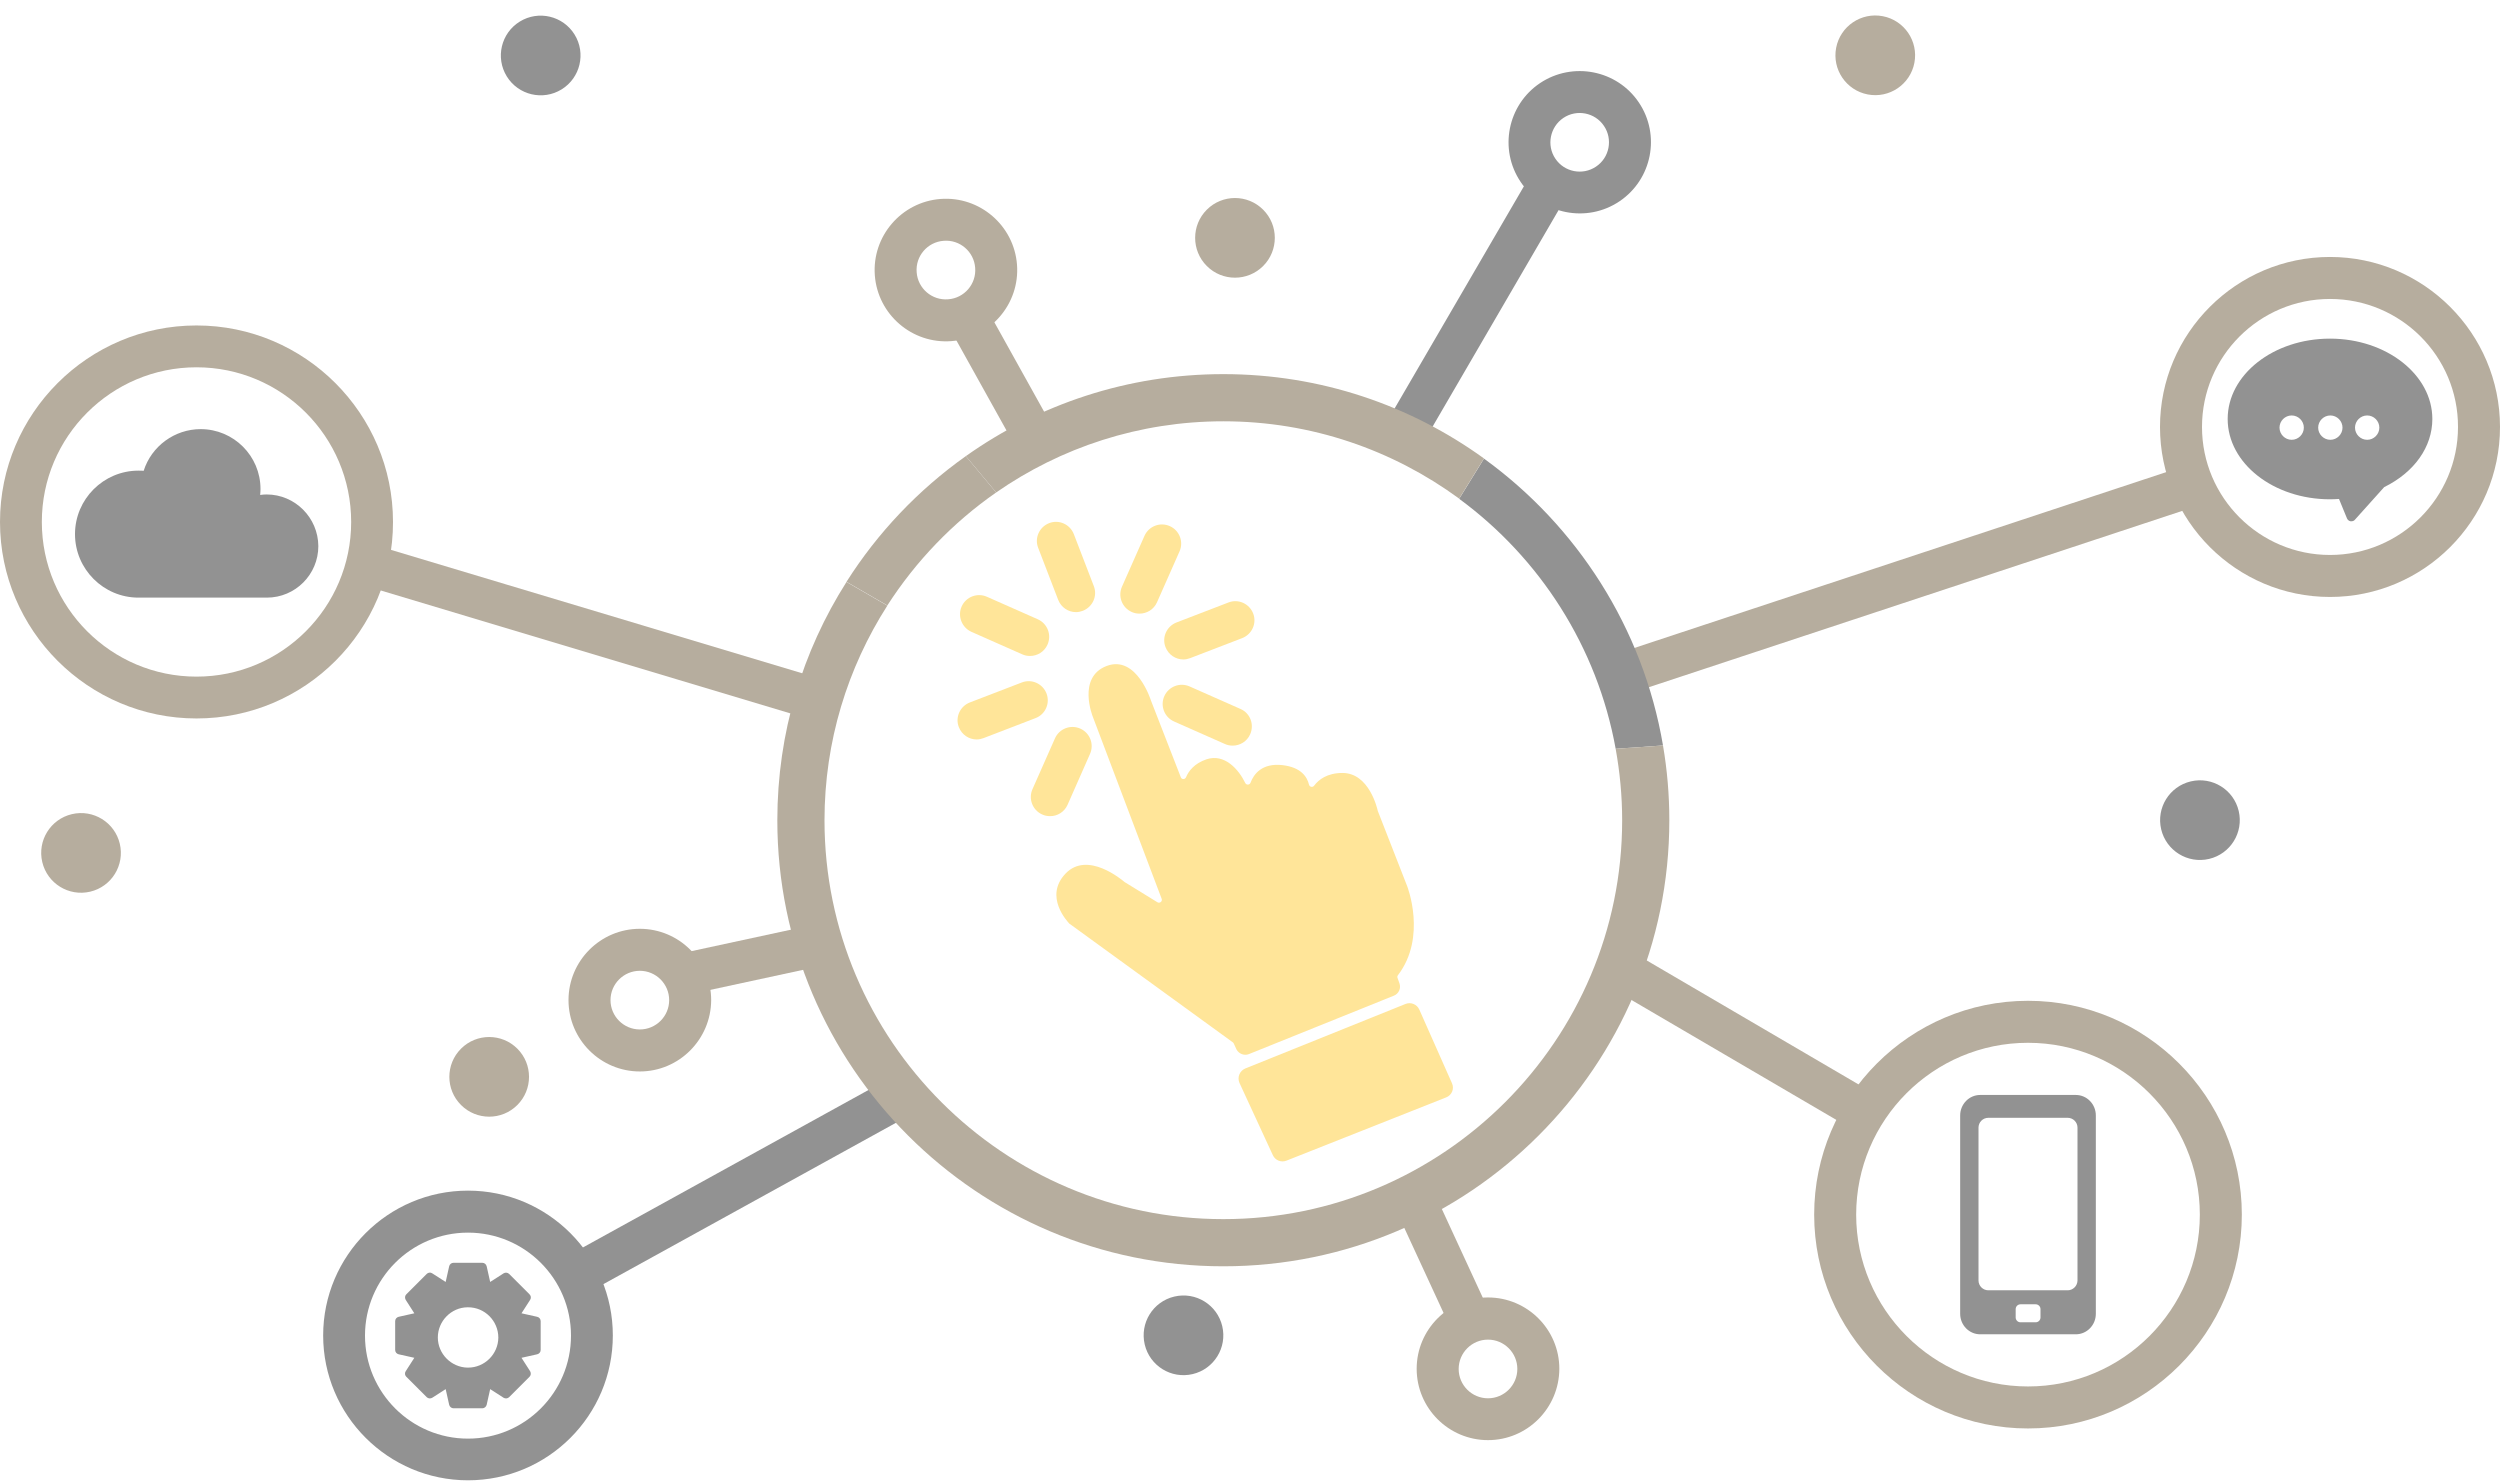 <svg width="525" height="311" viewBox="0 0 525 311" fill="none" xmlns="http://www.w3.org/2000/svg">
<path d="M425.88 299.977C401.135 299.977 380.975 279.853 380.975 255.072C380.975 230.327 401.1 210.167 425.88 210.167C450.625 210.167 470.785 230.292 470.785 255.072C470.785 279.817 450.625 299.977 425.88 299.977ZM425.88 218.987C405.965 218.987 389.795 235.192 389.795 255.072C389.795 274.952 406 291.157 425.88 291.157C445.795 291.157 461.965 274.952 461.965 255.072C461.965 235.192 445.76 218.987 425.88 218.987Z" fill="#B6AD9E"/>
<path d="M489.3 125.362C469.63 125.362 453.6 109.332 453.6 89.662C453.6 69.992 469.63 53.962 489.3 53.962C508.97 53.962 525 69.992 525 89.662C525 109.367 508.97 125.362 489.3 125.362ZM489.3 62.782C474.46 62.782 462.42 74.857 462.42 89.662C462.42 104.502 474.495 116.542 489.3 116.542C504.14 116.542 516.18 104.467 516.18 89.662C516.215 74.822 504.14 62.782 489.3 62.782Z" fill="#B6AD9E"/>
<path d="M41.265 150.877C18.515 150.877 0 132.362 0 109.612C0 86.862 18.515 68.347 41.265 68.347C64.015 68.347 82.53 86.862 82.53 109.612C82.565 132.362 64.05 150.877 41.265 150.877ZM41.265 77.132C23.345 77.132 8.785 91.692 8.785 109.612C8.785 127.532 23.345 142.092 41.265 142.092C59.185 142.092 73.745 127.532 73.745 109.612C73.745 91.692 59.185 77.132 41.265 77.132Z" fill="#B6AD9E"/>
<path d="M98.279 310.862C81.514 310.862 67.864 297.212 67.864 280.447C67.864 263.682 81.514 250.032 98.279 250.032C115.044 250.032 128.694 263.682 128.694 280.447C128.694 297.247 115.079 310.862 98.279 310.862ZM98.279 258.852C86.344 258.852 76.649 268.547 76.649 280.482C76.649 292.417 86.344 302.112 98.279 302.112C110.214 302.112 119.909 292.417 119.909 280.482C119.909 268.547 110.214 258.852 98.279 258.852Z" fill="#929292"/>
<path d="M134.366 225.007C126.106 225.007 119.386 218.287 119.386 210.027C119.386 201.767 126.106 195.047 134.366 195.047C142.626 195.047 149.346 201.767 149.346 210.027C149.311 218.287 142.591 225.007 134.366 225.007ZM134.366 203.867C130.971 203.867 128.206 206.632 128.206 210.027C128.206 213.422 130.971 216.187 134.366 216.187C137.761 216.187 140.526 213.422 140.526 210.027C140.526 206.632 137.761 203.867 134.366 203.867Z" fill="#B6AD9E"/>
<path d="M18.939 187.252C23.436 186.191 26.22 181.685 25.158 177.189C24.096 172.693 19.591 169.909 15.095 170.971C10.599 172.032 7.815 176.538 8.876 181.034C9.938 185.53 14.443 188.314 18.939 187.252Z" fill="#B6AD9E"/>
<path d="M250.455 288.56C254.951 287.498 257.735 282.993 256.674 278.497C255.612 274.001 251.107 271.216 246.611 272.278C242.114 273.34 239.33 277.845 240.392 282.341C241.454 286.837 245.959 289.621 250.455 288.56Z" fill="#929292"/>
<path d="M463.911 180.372C468.407 179.311 471.191 174.805 470.13 170.309C469.068 165.813 464.563 163.029 460.067 164.091C455.571 165.152 452.786 169.658 453.848 174.154C454.91 178.65 459.415 181.434 463.911 180.372Z" fill="#929292"/>
<path d="M402.02 13.199C402.894 8.662 399.925 4.276 395.388 3.403C390.851 2.529 386.465 5.499 385.592 10.035C384.718 14.572 387.687 18.958 392.224 19.832C396.761 20.705 401.147 17.736 402.02 13.199Z" fill="#B6AD9E"/>
<path d="M117.942 18.767C121.872 16.339 123.09 11.184 120.661 7.254C118.232 3.324 113.077 2.106 109.147 4.535C105.217 6.964 104 12.119 106.429 16.049C108.857 19.979 114.012 21.196 117.942 18.767Z" fill="#929292"/>
<path d="M265.26 55.863C268.527 52.597 268.527 47.3 265.26 44.034C261.994 40.767 256.697 40.767 253.431 44.034C250.164 47.3 250.164 52.597 253.431 55.863C256.697 59.13 261.994 59.13 265.26 55.863Z" fill="#B6AD9E"/>
<path d="M108.644 232.052C111.911 228.786 111.911 223.489 108.644 220.223C105.377 216.956 100.081 216.956 96.814 220.223C93.548 223.489 93.548 228.786 96.814 232.052C100.081 235.319 105.377 235.319 108.644 232.052Z" fill="#B6AD9E"/>
<path d="M312.48 302.427C304.22 302.427 297.5 295.707 297.5 287.447C297.5 279.187 304.22 272.467 312.48 272.467C320.74 272.467 327.46 279.187 327.46 287.447C327.425 295.707 320.74 302.427 312.48 302.427ZM312.48 281.322C309.085 281.322 306.32 284.087 306.32 287.482C306.32 290.877 309.085 293.642 312.48 293.642C315.875 293.642 318.64 290.877 318.64 287.482C318.64 284.087 315.875 281.322 312.48 281.322Z" fill="#B6AD9E"/>
<path d="M342.176 199.567L337.738 207.148L389.328 237.343L393.766 229.762L342.176 199.567Z" fill="#B6AD9E"/>
<path d="M456.633 98.574L337.561 137.939L340.318 146.28L459.39 106.916L456.633 98.574Z" fill="#B6AD9E"/>
<path d="M78.326 114.34L75.801 122.755L170.57 151.192L173.095 142.777L78.326 114.34Z" fill="#B6AD9E"/>
<path d="M170.908 194.192L142.512 200.324L144.366 208.911L172.763 202.779L170.908 194.192Z" fill="#B6AD9E"/>
<path d="M187.405 226.127L118.873 263.918L123.132 271.642L191.665 233.85L187.405 226.127Z" fill="#929292"/>
<path d="M300.834 249.664L292.826 253.362L304.549 278.751L312.557 275.054L300.834 249.664Z" fill="#B6AD9E"/>
<path d="M197.505 41.782C205.73 41.152 212.94 47.347 213.57 55.572C214.2 63.797 208.005 71.007 199.78 71.637C191.555 72.267 184.345 66.072 183.715 57.847C183.085 49.622 189.28 42.412 197.505 41.782ZM199.115 62.852C202.51 62.607 205.065 59.632 204.785 56.237C204.54 52.842 201.565 50.287 198.17 50.567C194.775 50.812 192.22 53.787 192.5 57.182C192.745 60.577 195.72 63.132 199.115 62.852Z" fill="#B6AD9E"/>
<path d="M207.223 64.814L199.516 69.103L213.112 93.538L220.819 89.25L207.223 64.814Z" fill="#B6AD9E"/>
<path d="M344.155 21.517C348.775 28.377 346.92 37.687 340.095 42.272C333.235 46.892 323.925 45.037 319.34 38.212C314.72 31.352 316.575 22.042 323.4 17.457C330.26 12.872 339.57 14.692 344.155 21.517ZM326.62 33.312C328.51 36.147 332.36 36.882 335.16 34.992C337.995 33.102 338.73 29.252 336.84 26.452C334.95 23.617 331.1 22.882 328.3 24.772C325.5 26.662 324.73 30.512 326.62 33.312Z" fill="#929292"/>
<path d="M328.93 41.327L298.865 92.987L291.34 88.402L321.405 36.742L328.93 41.327Z" fill="#929292"/>
<path d="M339.29 157.247L349.23 156.547C345.03 131.837 331.135 110.417 311.64 96.312L306.425 104.747C323.33 117.172 335.405 135.792 339.29 157.247Z" fill="#929292"/>
<path d="M256.9 88.472C275.415 88.472 292.53 94.527 306.425 104.712L311.64 96.277C296.24 85.147 277.34 78.567 256.9 78.567C236.775 78.567 218.12 84.937 202.825 95.787L209.195 103.417C222.74 94.002 239.19 88.472 256.9 88.472Z" fill="#B6AD9E"/>
<path d="M209.195 103.417L202.825 95.787C192.85 102.857 184.31 111.852 177.765 122.177L186.34 127.147C192.325 117.837 200.095 109.752 209.195 103.417Z" fill="#B6AD9E"/>
<path d="M349.229 156.547L339.289 157.247C340.164 162.112 340.654 167.117 340.654 172.262C340.654 218.462 303.064 256.017 256.899 256.017C210.699 256.017 173.144 218.427 173.144 172.262C173.144 155.672 178.009 140.202 186.339 127.182L177.764 122.212C168.559 136.702 163.239 153.852 163.239 172.262C163.239 223.922 205.239 265.922 256.899 265.922C308.559 265.922 350.559 223.922 350.559 172.262C350.559 166.907 350.104 161.657 349.229 156.547Z" fill="#B6AD9E"/>
<path d="M113.54 277.437C113.54 277.017 113.26 276.632 112.805 276.527L109.515 275.792L111.335 272.957C111.58 272.572 111.51 272.117 111.195 271.802L106.925 267.532C106.61 267.217 106.12 267.182 105.77 267.392L102.935 269.212L102.2 265.922C102.095 265.502 101.745 265.187 101.29 265.187H95.235C94.815 265.187 94.43 265.467 94.325 265.922L93.59 269.212L90.755 267.392C90.405 267.147 89.915 267.217 89.6 267.532L85.33 271.802C85.015 272.117 84.98 272.572 85.19 272.957L87.01 275.792L83.72 276.527C83.3 276.632 82.985 276.982 82.985 277.437V283.492C82.985 283.912 83.265 284.297 83.72 284.402L87.01 285.137L85.19 287.972C84.945 288.357 85.015 288.812 85.33 289.127L89.6 293.397C89.915 293.712 90.405 293.747 90.755 293.537L93.59 291.717L94.325 295.007C94.43 295.427 94.815 295.742 95.235 295.742H101.29C101.71 295.742 102.095 295.427 102.2 295.007L102.935 291.717L105.77 293.537C106.12 293.747 106.61 293.712 106.925 293.397L111.195 289.127C111.51 288.812 111.545 288.357 111.335 287.972L109.515 285.137L112.805 284.402C113.225 284.297 113.54 283.947 113.54 283.492V277.437ZM98.28 287.202H98.175C94.745 287.132 91.945 284.297 91.945 280.867C91.945 277.437 94.745 274.567 98.175 274.532C98.21 274.532 98.245 274.532 98.28 274.532H98.315C101.815 274.532 104.65 277.402 104.65 280.902C104.615 284.367 101.78 287.202 98.28 287.202Z" fill="#929292"/>
<path d="M489.301 71.112C477.436 71.112 467.811 78.672 467.811 87.982C467.811 97.292 477.436 104.852 489.301 104.852C489.931 104.852 490.561 104.817 491.191 104.782L492.871 108.877C493.011 109.192 493.291 109.402 493.606 109.472C493.676 109.472 493.711 109.472 493.781 109.472C494.061 109.472 494.341 109.367 494.516 109.157L500.676 102.297C507.011 99.182 510.791 93.862 510.791 87.982C510.791 78.707 501.166 71.112 489.301 71.112ZM481.251 92.357C479.851 92.357 478.696 91.202 478.696 89.802C478.696 88.402 479.851 87.247 481.251 87.247C482.651 87.247 483.806 88.402 483.806 89.802C483.806 91.202 482.651 92.357 481.251 92.357ZM489.371 92.357C487.971 92.357 486.816 91.202 486.816 89.802C486.816 88.402 487.971 87.247 489.371 87.247C490.771 87.247 491.926 88.402 491.926 89.802C491.926 91.202 490.771 92.357 489.371 92.357ZM497.106 92.357C495.706 92.357 494.551 91.202 494.551 89.802C494.551 88.402 495.706 87.247 497.106 87.247C498.506 87.247 499.661 88.402 499.661 89.802C499.661 91.202 498.506 92.357 497.106 92.357Z" fill="#929292"/>
<path d="M262.254 221.367L292.739 209.082C293.754 208.662 294.244 207.542 293.894 206.527L293.474 205.337C293.404 205.162 293.439 204.952 293.579 204.777C299.704 196.762 295.504 186.087 295.504 186.087L289.379 170.407C289.379 170.372 289.379 170.372 289.344 170.337C289.239 169.812 287.524 162.322 281.924 162.322C278.704 162.322 276.919 163.722 275.974 164.982C275.659 165.402 275.029 165.297 274.889 164.772C274.504 163.162 273.244 161.132 269.324 160.677C264.984 160.187 263.269 162.602 262.604 164.387C262.429 164.842 261.764 164.912 261.519 164.457C260.119 161.552 257.144 158.192 253.364 159.452C250.774 160.327 249.584 161.972 249.059 163.232C248.849 163.722 248.149 163.722 247.974 163.232L241.709 147.132C241.709 147.132 238.699 137.472 232.399 139.852C226.134 142.232 229.494 150.527 229.494 150.527L243.949 188.747C244.159 189.272 243.564 189.762 243.074 189.482L236.249 185.282C236.214 185.247 236.214 185.247 236.179 185.247C235.689 184.827 228.374 178.597 223.754 183.462C219.169 188.292 224.209 193.577 224.594 193.997C224.629 194.032 224.629 194.032 224.664 194.032L258.929 218.917C258.999 218.987 259.069 219.057 259.104 219.162L259.664 220.387C260.154 221.297 261.274 221.752 262.254 221.367Z" fill="#FFE599"/>
<path d="M304.919 227.492L298.059 212.022C297.569 210.902 296.274 210.377 295.154 210.832L261.519 224.377C260.329 224.867 259.769 226.232 260.294 227.422L267.294 242.577C267.784 243.662 269.044 244.187 270.164 243.732L303.659 230.467C304.884 230.012 305.444 228.647 304.919 227.492Z" fill="#FFE599"/>
<path d="M222.214 125.957C222.844 127.567 224.349 128.547 225.959 128.547C226.449 128.547 226.939 128.442 227.394 128.267C229.459 127.462 230.509 125.152 229.704 123.087L225.504 112.167C224.699 110.102 222.389 109.052 220.324 109.857C218.259 110.662 217.209 112.972 218.014 115.037L222.214 125.957Z" fill="#FFE599"/>
<path d="M203.979 132.677L214.654 137.402C215.179 137.647 215.739 137.752 216.299 137.752C217.839 137.752 219.309 136.877 219.974 135.372C220.884 133.342 219.974 130.962 217.944 130.052L207.269 125.327C205.239 124.417 202.859 125.327 201.949 127.357C201.039 129.387 201.984 131.767 203.979 132.677Z" fill="#FFE599"/>
<path d="M260.504 148.882L249.829 144.158C247.799 143.248 245.419 144.158 244.509 146.187C243.599 148.217 244.509 150.597 246.539 151.507L257.214 156.232C257.739 156.477 258.299 156.582 258.859 156.582C260.399 156.582 261.869 155.707 262.534 154.202C263.444 152.137 262.534 149.757 260.504 148.882Z" fill="#FFE599"/>
<path d="M219.764 145.627C218.959 143.562 216.649 142.512 214.584 143.317L203.664 147.517C201.599 148.322 200.549 150.632 201.354 152.697C201.984 154.307 203.489 155.287 205.099 155.287C205.589 155.287 206.079 155.182 206.534 155.007L217.454 150.807C219.519 150.037 220.569 147.692 219.764 145.627Z" fill="#FFE599"/>
<path d="M244.755 135.897C245.385 137.507 246.89 138.487 248.5 138.487C248.99 138.487 249.48 138.382 249.935 138.207L260.855 134.007C262.92 133.202 263.97 130.892 263.165 128.828C262.36 126.763 260.05 125.713 257.985 126.518L247.065 130.717C245 131.522 243.95 133.832 244.755 135.897Z" fill="#FFE599"/>
<path d="M224.174 169.042L228.899 158.332C229.809 156.302 228.899 153.922 226.869 153.012C224.839 152.102 222.459 153.012 221.549 155.042L216.824 165.717C215.914 167.747 216.824 170.127 218.854 171.037C219.379 171.282 219.939 171.387 220.499 171.387C222.039 171.422 223.509 170.512 224.174 169.042Z" fill="#FFE599"/>
<path d="M237.65 128.512C238.175 128.757 238.735 128.862 239.295 128.862C240.835 128.862 242.305 127.987 242.97 126.482L247.695 115.807C248.605 113.777 247.695 111.397 245.665 110.487C243.635 109.577 241.255 110.487 240.345 112.517L235.62 123.192C234.71 125.222 235.62 127.602 237.65 128.512Z" fill="#FFE599"/>
<path d="M435.925 229.942H415.835C413.525 229.942 411.635 231.867 411.635 234.247V275.897C411.635 278.277 413.525 280.202 415.835 280.202H435.925C438.235 280.202 440.125 278.277 440.125 275.897V234.247C440.125 231.867 438.235 229.942 435.925 229.942ZM428.505 276.667C428.505 277.227 428.05 277.682 427.49 277.682H424.305C423.745 277.682 423.29 277.227 423.29 276.667V274.917C423.29 274.357 423.745 273.902 424.305 273.902H427.49C428.05 273.902 428.505 274.357 428.505 274.917V276.667ZM434.21 270.962H417.55C416.43 270.962 415.485 270.052 415.485 268.897V236.802C415.485 235.682 416.395 234.737 417.55 234.737H434.21C435.33 234.737 436.275 235.647 436.275 236.802V268.932C436.24 270.052 435.33 270.962 434.21 270.962Z" fill="#929292"/>
<path d="M56 103.837C55.545 103.837 55.09 103.872 54.635 103.942C54.67 103.522 54.705 103.102 54.705 102.682C54.705 95.752 49.07 90.117 42.14 90.117C36.68 90.117 31.815 93.687 30.17 98.867C29.785 98.832 29.435 98.832 29.085 98.832C21.735 98.832 15.75 104.817 15.75 112.167C15.75 119.517 21.735 125.502 29.085 125.502H56.035C62.02 125.502 66.85 120.637 66.85 114.687C66.815 108.702 61.95 103.837 56 103.837Z" fill="#929292"/>
</svg>
